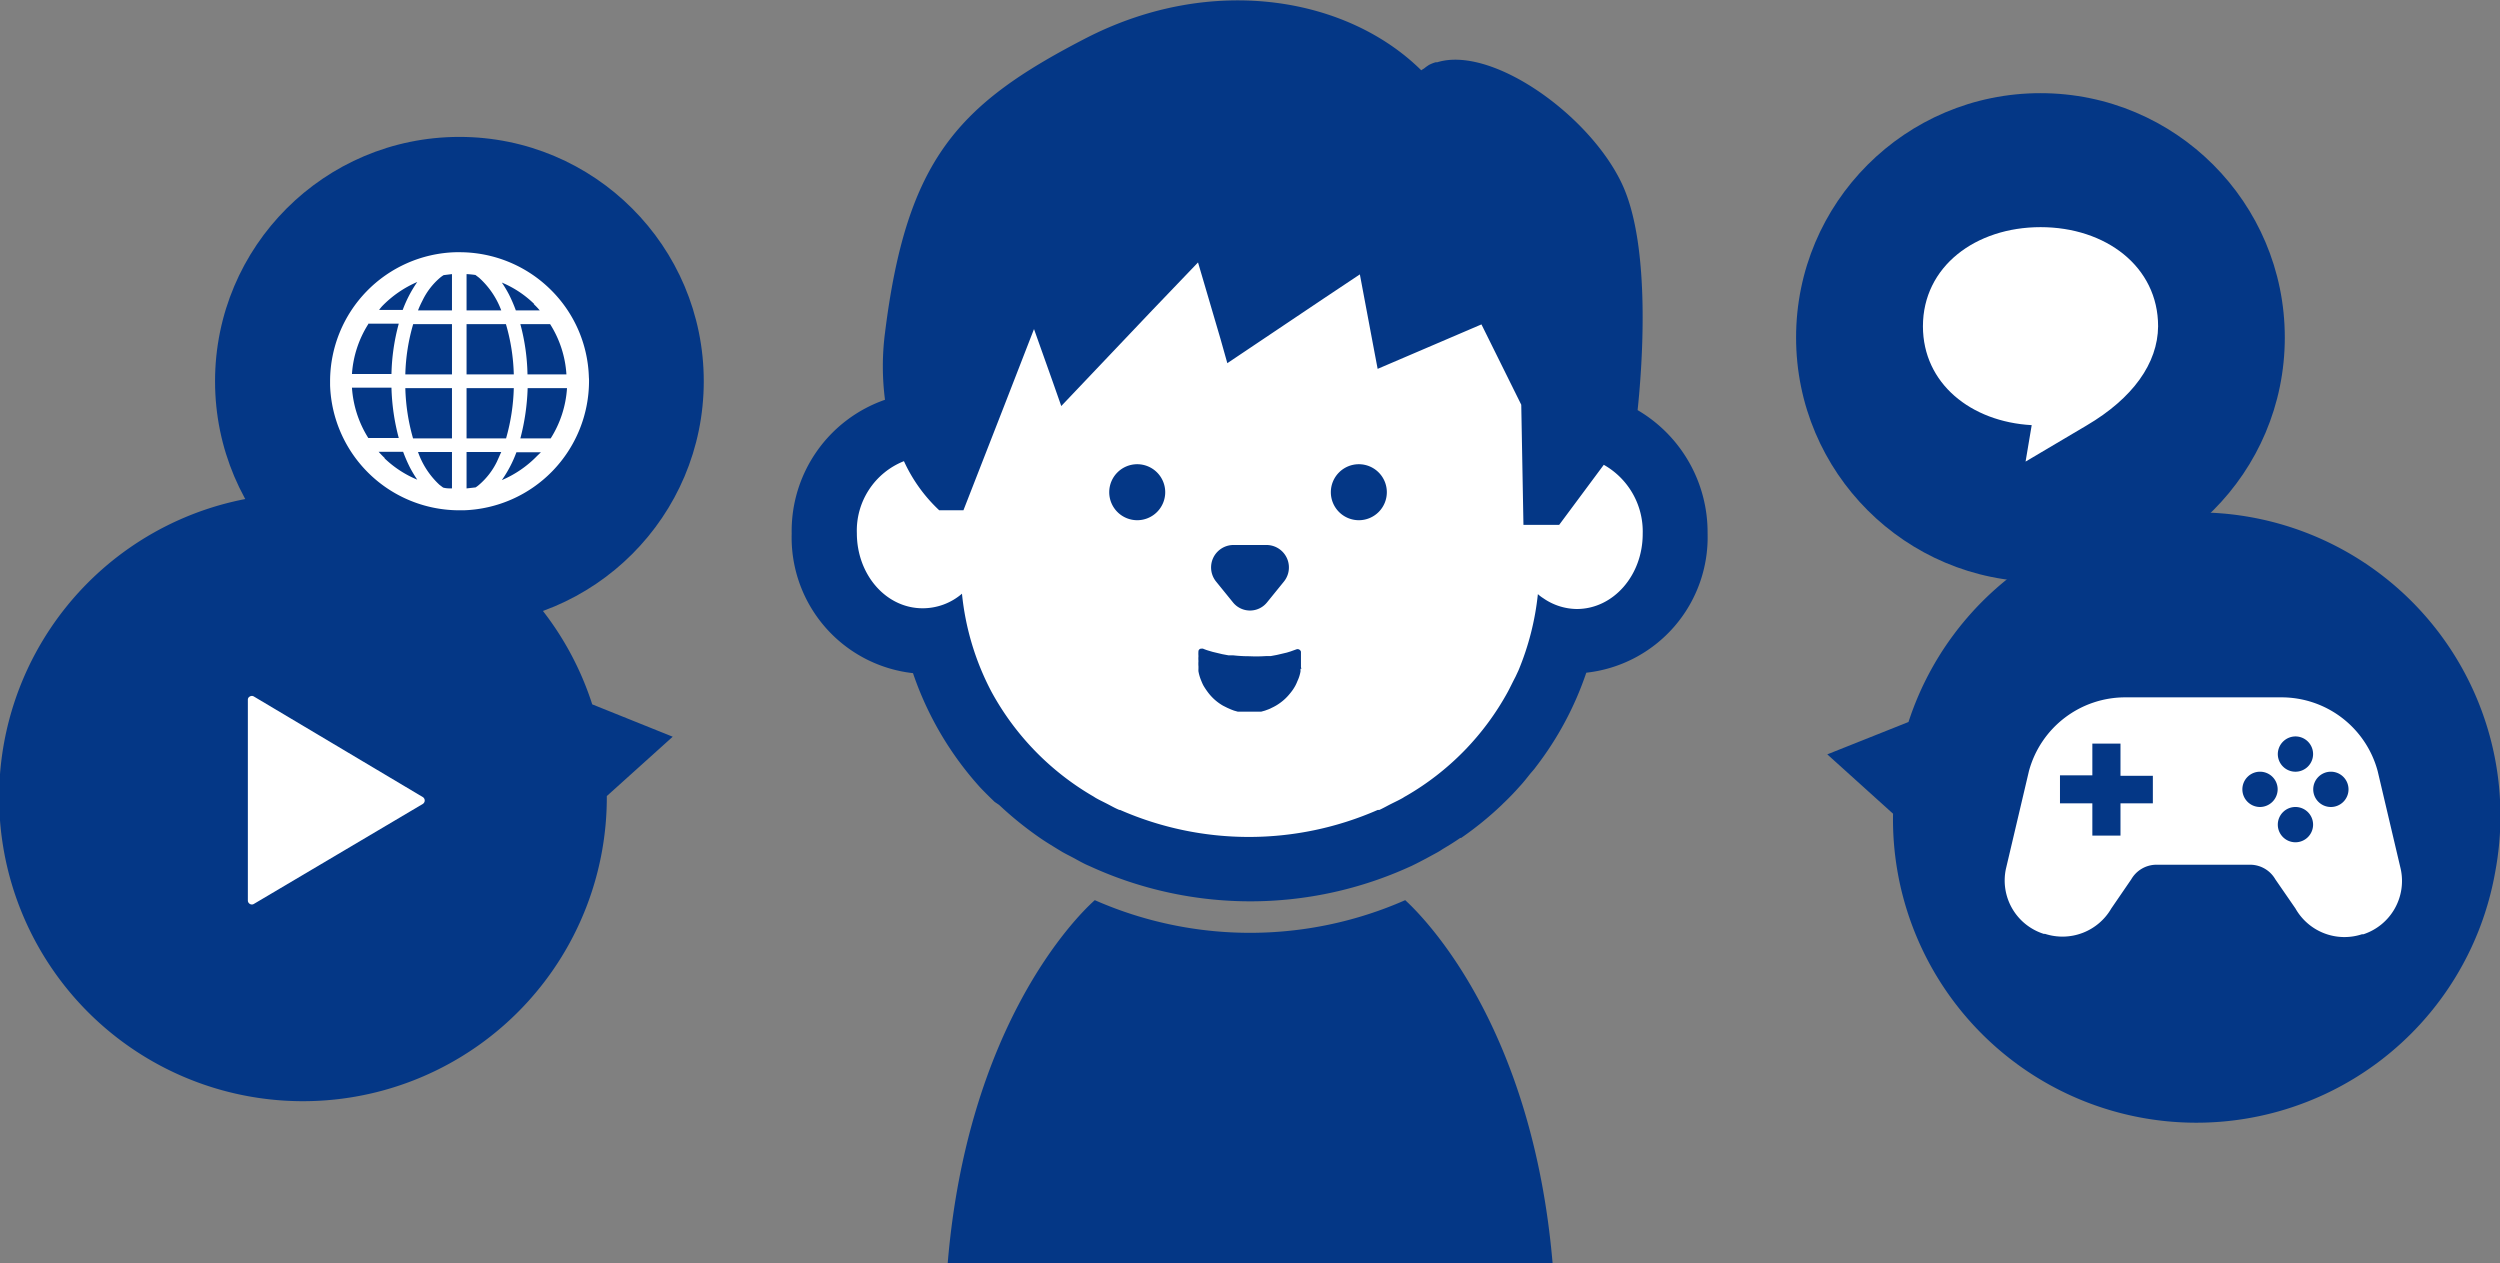 <svg xmlns="http://www.w3.org/2000/svg" width="171.47" height="86.65" viewBox="0 0 171.47 86.65"><rect x="0" y="0" width="171.47" height="86.65" fill="#808080" stroke="none"/><defs><style>.cls-1,.cls-3{fill:#043786;}.cls-2,.cls-4{fill:#fff;}.cls-3,.cls-4{fill-rule:evenodd;}</style></defs><g id="レイヤー_2" data-name="レイヤー 2"><g id="レイヤー_1-2" data-name="レイヤー 1"><circle class="cls-1" cx="139.95" cy="23.15" r="16.76"/><circle class="cls-1" cx="31.51" cy="26.15" r="16.76"/><path class="cls-2" d="M76.06,13.15,66.82,23.91l-4.19,5.17L57.74,31,57,39.63l2.93,4,3.78.82,7.41,9.66a18.34,18.34,0,0,0,11.9,5.14c7.38.28,8.5,2.38,15.35-3.07a28.18,28.18,0,0,0,9-11.73s9.55-2.94,7.26-9.66a13.49,13.49,0,0,0-7.12-8.25c0-.27-5.32-11.58-5.32-11.58l-12-2.66Z"/><path class="cls-3" d="M171.14,59.81a20.81,20.81,0,0,1-41.3-4l-4.51-4.07,5.57-2.22a20.81,20.81,0,0,1,40.24,10.29Z"/><path class="cls-3" d="M117.12,36.57a9.35,9.35,0,0,1-8.32,9.57,22.25,22.25,0,0,1-3.45,6.45c-.14.2-.31.37-.46.56s-.43.55-.67.8c-.36.41-.74.8-1.14,1.18l-.1.1a22.88,22.88,0,0,1-2.76,2.24l-.06,0c-.39.27-.79.52-1.2.76-.12.08-.24.16-.37.23l-.79.43c-.29.15-.58.31-.88.45a1.63,1.63,0,0,1-.19.09,26.37,26.37,0,0,1-21.94,0l-.25-.11c-.28-.13-.55-.28-.82-.43s-.57-.29-.85-.45l-.33-.2c-.42-.26-.84-.51-1.24-.79l0,0a24,24,0,0,1-2.77-2.24L68.22,55c-.33-.32-.66-.64-1-1a22.44,22.44,0,0,1-4.6-7.83,9.36,9.36,0,0,1-8.32-9.57,9.53,9.53,0,0,1,6.4-9.18,17.94,17.94,0,0,1,0-4.59c1.48-11.9,5-15.67,13.72-20.18s18-2.83,23.06,2.17a2,2,0,0,1,.19-.12A3.7,3.7,0,0,1,98,4.46a2.43,2.43,0,0,1,.47-.19l.11,0c3.72-1.15,10.39,3.57,12.64,8.28,2.08,4.34,1.39,12.84,1.1,15.58A9.71,9.71,0,0,1,117.12,36.57ZM110,31.88,106.94,36h-2.45l-.15-8.24-2.73-5.51L94.49,25.3v0h0l-.22-1.16-1-5.32-2.49,1.66-6.6,4.43v0h0l-.47-1.67L82.17,18,79,21.31l-6.21,6.54v0h0l-.59-1.68-1.28-3.6-2.07,5.33L66.08,35H64.42A10.67,10.67,0,0,1,62,31.63a5.12,5.12,0,0,0-3.23,4.94c0,2.85,2,5.15,4.51,5.15a4.13,4.13,0,0,0,2.7-1A18.29,18.29,0,0,0,68,47.44a18.55,18.55,0,0,0,7,7.19l.14.09c.26.15.54.28.81.42s.53.29.82.41l.05,0a22,22,0,0,0,17.68,0l.11,0c.28-.13.54-.28.82-.42s.54-.26.8-.41a2.12,2.12,0,0,1,.2-.12,18.48,18.48,0,0,0,7-7.17c.18-.34.35-.7.51-1l.21-.45a18.61,18.61,0,0,0,1.33-5.23h0a2.57,2.57,0,0,0,.37.28,4.09,4.09,0,0,0,2.3.74c2.5,0,4.52-2.3,4.52-5.15A5.25,5.25,0,0,0,110,31.88Zm-16.8,3.8a1.92,1.92,0,1,1,1.92-1.92A1.92,1.92,0,0,1,93.24,35.68Zm-4,10.19s0,0,0,.06,0,.08,0,.12a2.54,2.54,0,0,1-.21.66,2.92,2.92,0,0,1-.14.31,3.1,3.1,0,0,1-.36.53,3.43,3.43,0,0,1-.76.71,3.2,3.2,0,0,1-.51.29,1.69,1.69,0,0,1-.27.12l-.19.07-.25.07h-.06l-.22,0-.14,0h-.78l-.11,0-.24,0h-.07l-.25-.07-.21-.08-.25-.11-.28-.14a3.4,3.4,0,0,1-1-.86,4.93,4.93,0,0,1-.36-.53,2.92,2.92,0,0,1-.14-.31,3,3,0,0,1-.2-.66.53.53,0,0,1,0-.12.13.13,0,0,1,0-.06c0-.06,0-.11,0-.17a2.17,2.17,0,0,1,0-.36,1.88,1.88,0,0,1,0-.34,2.11,2.11,0,0,1,0-.35h0a.2.2,0,0,1,.22-.16h0a.27.27,0,0,1,.09,0,3.54,3.54,0,0,0,.39.14l.27.08.67.16.43.08.33,0a9.56,9.56,0,0,0,1.09.06A9.69,9.69,0,0,0,86.82,45l.33,0,.43-.08.68-.16.26-.08.39-.14a.24.24,0,0,1,.32.16h0c0,.12,0,.23,0,.35s0,.22,0,.34,0,.24,0,.36A1,1,0,0,0,89.26,45.87ZM86.9,41.32a1.5,1.5,0,0,1-2.33,0l-1.16-1.43a1.54,1.54,0,0,1,1.16-2.51h2.32a1.54,1.54,0,0,1,1.17,2.51ZM78,35.68a1.92,1.92,0,1,1,1.92-1.92A1.92,1.92,0,0,1,78,35.68ZM75.09,61.74a26.41,26.41,0,0,0,21.29,0c1.42,1.3,8.73,8.75,10.11,24.91H65C66.35,70.49,73.67,63,75.09,61.74Z"/><path class="cls-4" d="M164.66,59.6l-1.58-6.71a6.83,6.83,0,0,0-6.61-5.06H145.78a6.84,6.84,0,0,0-6.62,5.06l-1.58,6.71a3.84,3.84,0,0,0,2.59,4.45l.09,0a3.87,3.87,0,0,0,4.55-1.74l1.37-2a2,2,0,0,1,1.68-1h6.52a2,2,0,0,1,1.68,1l1.38,2A3.86,3.86,0,0,0,162,64.08l.1,0A3.85,3.85,0,0,0,164.66,59.6Zm-17-4.5h-2.22v2.21h-1.93V55.1h-2.22V53.18h2.22V51h1.93v2.21h2.22Zm9.78-4.59a1.21,1.21,0,1,1-1.21,1.21A1.22,1.22,0,0,1,157.44,50.51ZM155,55.35a1.21,1.21,0,1,1,1.22-1.21A1.22,1.22,0,0,1,155,55.35Zm2.43,2.42a1.21,1.21,0,1,1,1.22-1.21A1.21,1.21,0,0,1,157.44,57.77Zm2.43-2.42a1.21,1.21,0,1,1,1.22-1.21A1.21,1.21,0,0,1,159.87,55.35Z"/><path class="cls-3" d="M46.14,50.53,41.62,54.6a20.84,20.84,0,1,1-1-6.29Z"/><path class="cls-4" d="M40.39,25.87l-.74,0,.74,0a8.79,8.79,0,0,0-2.7-6.08,8.88,8.88,0,0,0-6.17-2.49h-.28a8.86,8.86,0,0,0-8.6,8.85v.28A8.87,8.87,0,0,0,31.51,35h.29a8.88,8.88,0,0,0,8.6-8.85A2.72,2.72,0,0,0,40.39,25.87ZM26.21,21a7.47,7.47,0,0,1,2.41-1.66,8.62,8.62,0,0,0-1,1.92H26A3,3,0,0,1,26.21,21Zm-.95,1.2h2.09a14.27,14.27,0,0,0-.5,3.45H24.14A7.3,7.3,0,0,1,25.26,22.23Zm0,7.84a7.38,7.38,0,0,1-1.12-3.45h2.71a14.78,14.78,0,0,0,.5,3.45Zm1.12,1.37c-.14-.13-.28-.28-.41-.42h1.68a10.64,10.64,0,0,0,.47,1.08,8.29,8.29,0,0,0,.5.83A7.25,7.25,0,0,1,26.38,31.44ZM31,33.5c-.2,0-.41,0-.61-.06l-.25-.19A5.58,5.58,0,0,1,28.67,31H31Zm0-3.43H28.33a13.87,13.87,0,0,1-.53-3.45H31Zm0-4.39H27.8a13.41,13.41,0,0,1,.54-3.45H31Zm0-4.39H28.67a6.62,6.62,0,0,1,.3-.66,4.77,4.77,0,0,1,1.21-1.58,2,2,0,0,1,.25-.18L31,18.8Zm6.73.94a7.27,7.27,0,0,1,1.12,3.45H36.18a14.28,14.28,0,0,0-.49-3.45Zm-1.12-1.37a4.17,4.17,0,0,1,.41.43H35.38a9.92,9.92,0,0,0-.47-1.09,8.08,8.08,0,0,0-.49-.82A7.12,7.12,0,0,1,36.65,20.86ZM32,18.8a6,6,0,0,1,.61.06l.25.19a5.67,5.67,0,0,1,1.52,2.24H32Zm0,3.43H34.7a13.41,13.41,0,0,1,.54,3.45H32Zm0,4.39h3.24a13.87,13.87,0,0,1-.53,3.45H32Zm2.08,5.05a4.92,4.92,0,0,1-1.22,1.58,1.88,1.88,0,0,1-.24.18L32,33.5V31h2.38Zm2.76-.4a7.41,7.41,0,0,1-2.42,1.66,8.34,8.34,0,0,0,1-1.91h1.68Zm.94-1.2H35.69a15.33,15.33,0,0,0,.5-3.45h2.7A7.3,7.3,0,0,1,37.77,30.07Z"/><path class="cls-4" d="M29,55.14,17.41,62a.26.26,0,0,1-.27,0,.27.27,0,0,1-.14-.24V48a.24.24,0,0,1,.14-.23.26.26,0,0,1,.27,0L29,54.67a.28.28,0,0,1,.13.24A.28.28,0,0,1,29,55.14Z"/><path class="cls-4" d="M143.12,29.18l-4.19,2.48.42-2.5c-4.17-.23-7.46-2.86-7.46-6.78,0-4.1,3.61-6.8,8.07-6.8s8.06,2.7,8.06,6.8C148,24.92,146.28,27.32,143.12,29.18Z"/></g></g></svg>